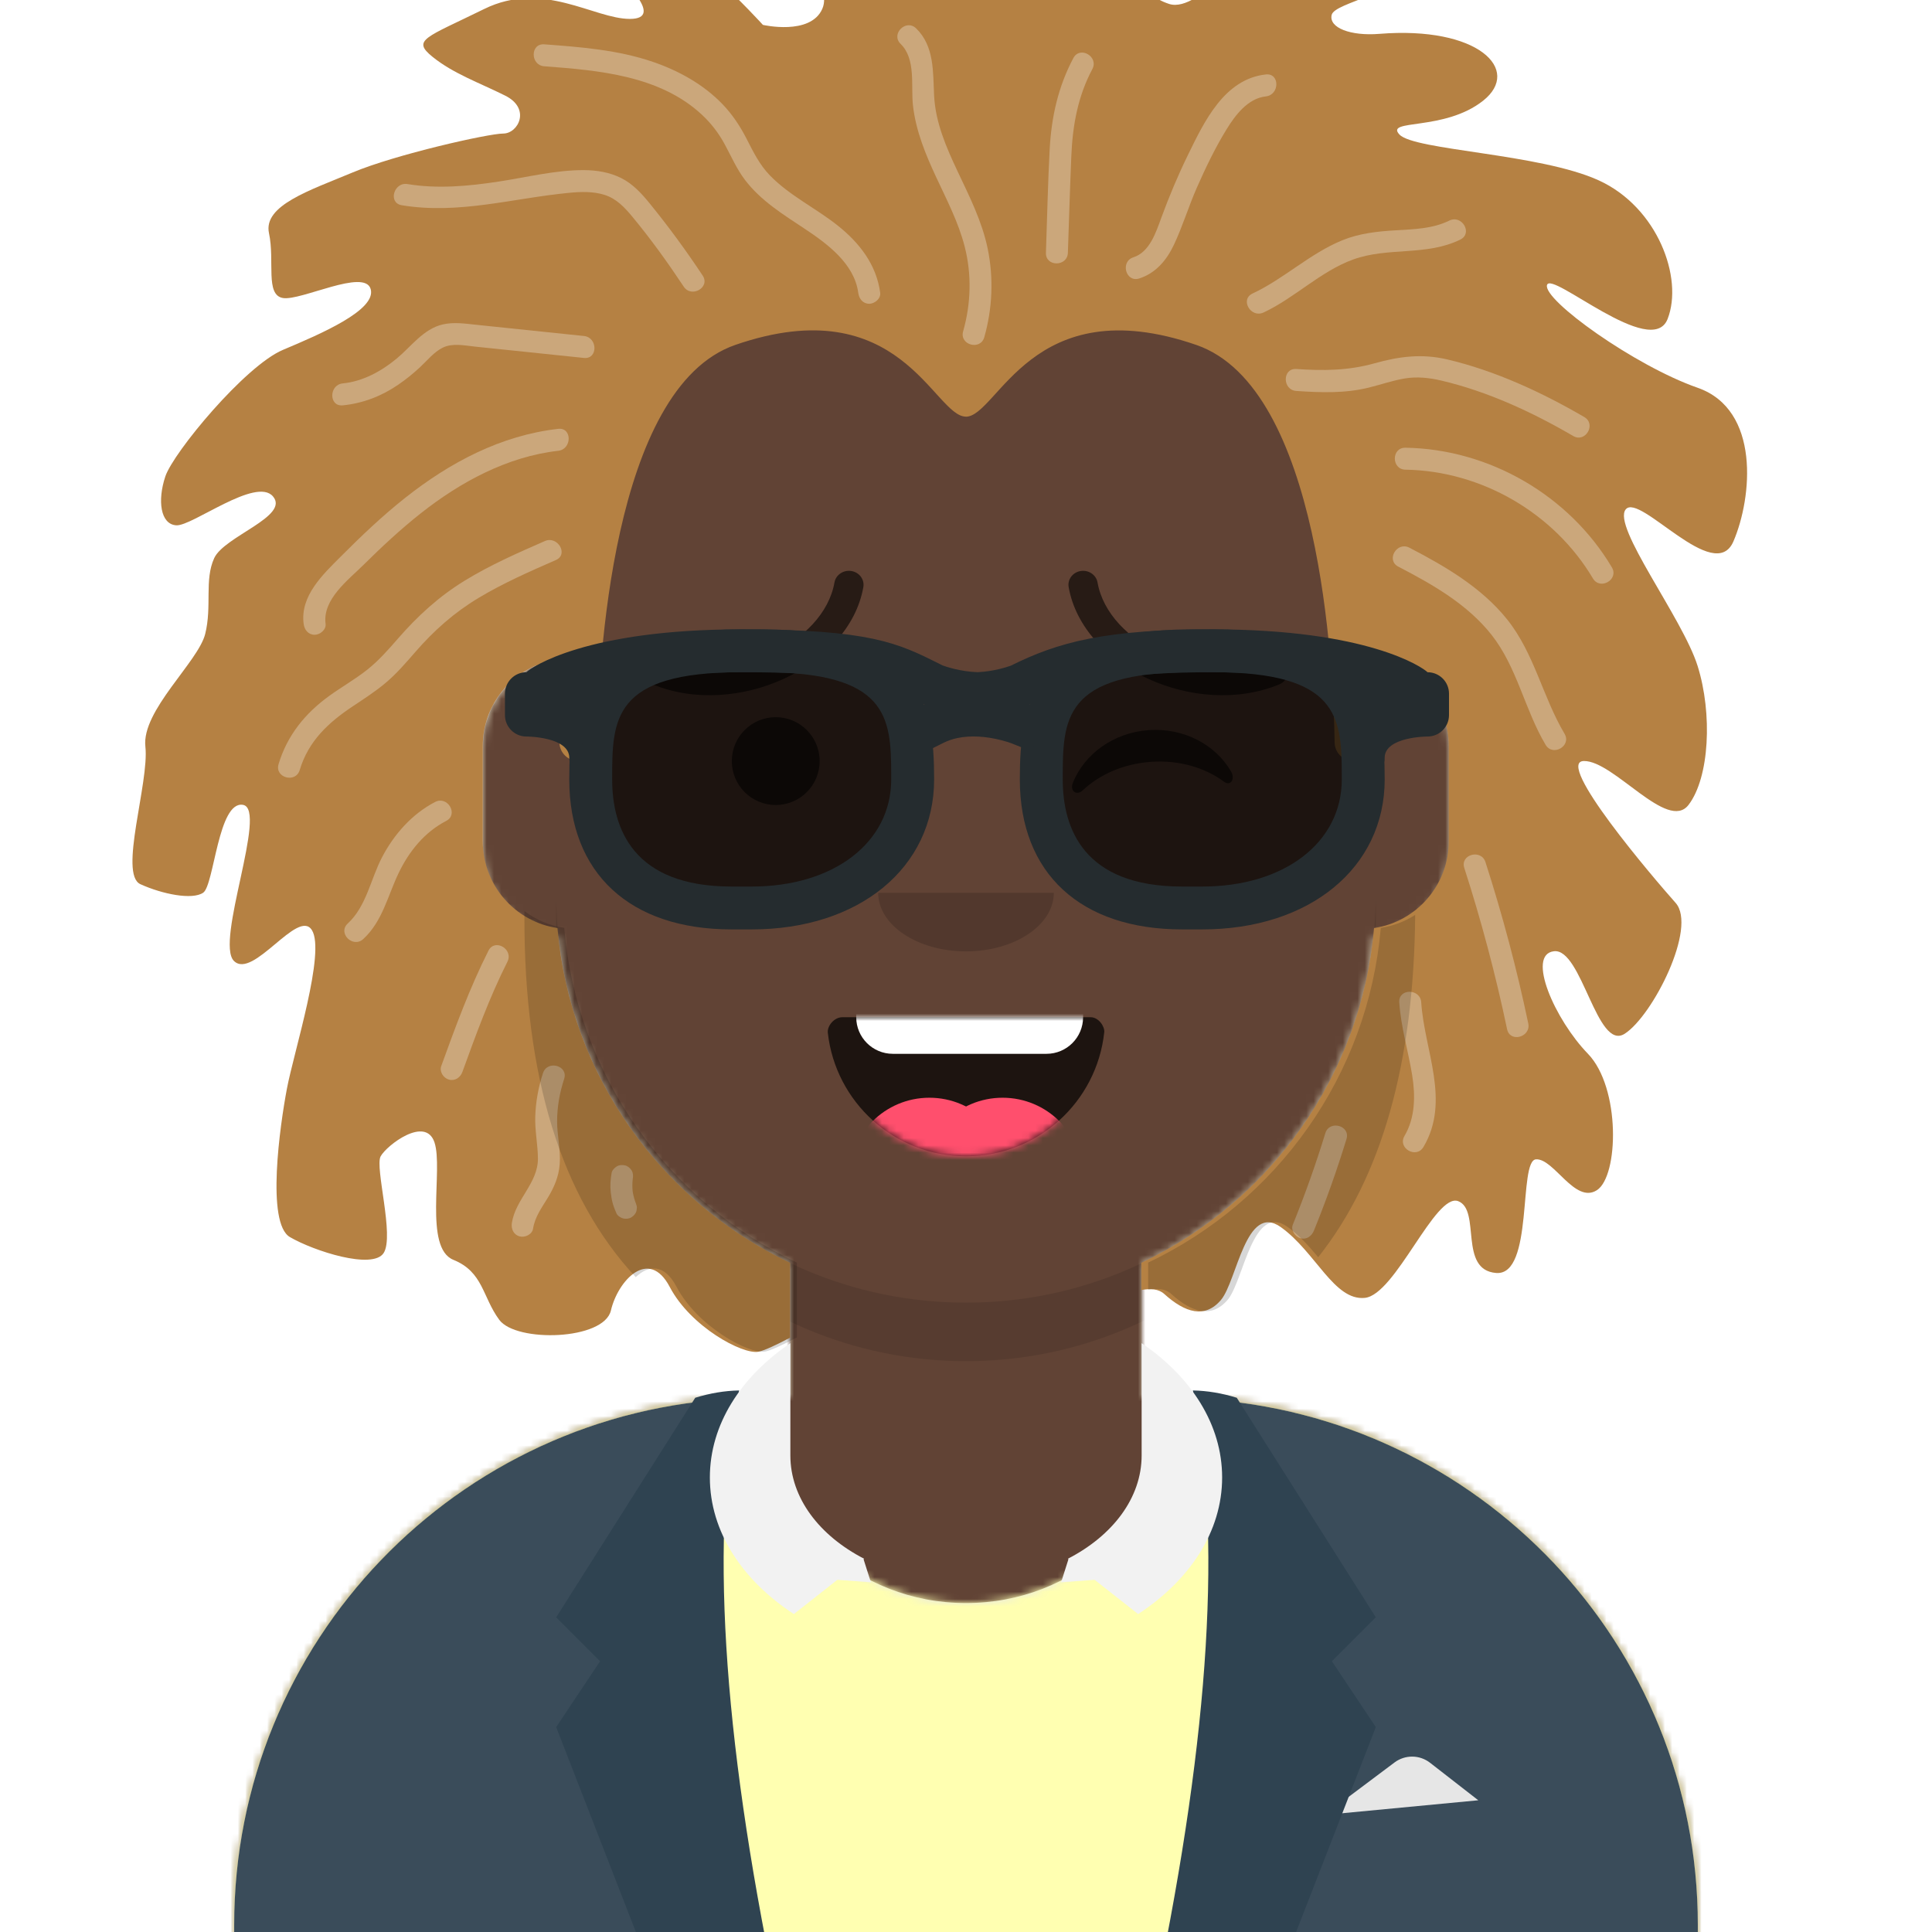 <svg xmlns="http://www.w3.org/2000/svg" xmlns:ns2="http://design.blush" xmlns:xlink="http://www.w3.org/1999/xlink" width="264px" height="264px" viewBox="0 8 264 264" version="1.1">
    <title id="transparent_Title">Avataaar/Default</title>
    <desc>Created with python_avatars</desc>
    <defs>
        <path d="M100,0 C130.928,-5.68137151e-15 156,25.072 156,56 L156.001,62.166 C161.676,63.119 166,68.054 166,74 L166,88 C166,94.052 161.519,99.058 155.694,99.881 C153.628,119.686 141.238,136.422 124.001,144.61 L124,163 L128,163 C167.765,163 200,195.235 200,235 L200,244 L0,244 L0,235 C-4.86974701e-15,195.235 32.235,163 72,163 L76,163 L76,144.611 C58.763,136.422 46.372,119.687 44.305,99.881 C38.481,99.058 34,94.052 34,88 L34,74 C34,68.054 38.325,63.118 44,62.166 L44,56 C44,25.072 69.072,5.68137151e-15 100,0 Z" id="transparent_path-1" />
        <path d="M83,36.348 C83,52.629 105.162,65.828 132.5,65.828 C159.838,65.828 182,52.629 182,36.348 C182,34.985 181.845,33.645 181.544,32.331 C210.784,41.488 232,68.792 232,101.052 L232,110 L32,110 L32,101.052 C32,68.397 53.739,40.82 83.534,32.002 C83.182,33.421 83,34.871 83,36.348 Z" id="transparent_path-3" />
        <rect id="transparent_path-5" x="0" y="0" width="264" height="280" />
        <path d="M74,0 C114.869,0 148,33.131 148,74 L148,84.148 L148,197.608 C135.525,187.237 119.491,181 102,181 L102,181 L98,181 L98,162.611 C115.531,154.283 128.048,137.115 129.791,116.867 C135.569,116.002 140,111.019 140,105 L140,105 L140,92 C140,87.354 137.359,83.324 133.497,81.33 C132.724,81.05 131.952,80.748 131.181,80.426 C130.795,80.32 130.401,80.233 130,80.166 L130,80.166 L130,79.917 C117.224,74.234 104.878,63.071 96.11,47.885 C93.175,42.801 90.831,37.595 89.066,32.397 C80.431,42.941 67.745,53.602 52.342,62.495 C42.778,68.017 33.147,72.291 24,75.266 L24,137.247 C29.602,148.318 38.773,157.278 50,162.611 L50,162.611 L50,181 L46,181 C38.327,181 30.935,182.2 24,184.423 L24,230 C24,244.106 13.569,255.776 0,257.716 L0,74 C0,33.131 33.131,0 74,0 Z" id="transparent_path-7" />
    </defs>
    <g id="transparent_Avataaar/Default" stroke="none" stroke-width="1" fill="none" fill-rule="evenodd">
        <g id="transparent_Body" transform="translate(32, 36)">
            <mask id="transparent_mask-2" fill="white">
                <use xlink:href="#transparent_path-1" />
            </mask>
            <use fill="#D0C6AC" xlink:href="#transparent_path-1" />
            <g id="transparent_Skin-Color" mask="url(#transparent_mask-2)" fill="#614335">
                <g transform="translate(-32, 0)" id="transparent_Color">
                    <rect x="0" y="0" width="264" height="244" />
                </g>
            </g>
            <path d="M44,94 C44,124.928 69.072,150 100,150 C130.928,150 156,124.928 156,94 L156,94 L156,102 C156,132.928 130.928,158 100,158 C69.072,158 44,132.928 44,102 Z" id="transparent_Neck-Shadow" fill-opacity="0.1" fill="#000000" mask="url(#transparent_mask-2)" />
        </g>
        <g id="transparent_Clothing" transform="translate(0, 170)">
            
        <defs>
        <path d="M160,29.052 C199.765,29.052 232,61.287 232,101.052 L232,110 L32,110 L32,101.052 C32,61.287 64.235,29.052 104,29.052 L105.192,29.052 C105.065,30.036 105,31.037 105,32.052 C105,45.859 117.088,57.052 132,57.052 C146.912,57.052 159,45.859 159,32.052 C159,31.037 158.935,30.036 158.808,29.052 L160,29.052 Z" id="blazer_sweater_path-1" />
    </defs>
    <g id="blazer_sweater_Clothing/Blazer-+-Sweater" stroke="none" stroke-width="1" fill="none" fill-rule="evenodd">
        <mask id="blazer_sweater_mask-2" fill="white">
            <use xlink:href="#blazer_sweater_path-1" />
        </mask>
        <use id="blazer_sweater_Clothes" fill="#E6E6E6" xlink:href="#blazer_sweater_path-1" />
        <g id="blazer_sweater_Fabric-Color" mask="url(#blazer_sweater_mask-2)" fill="#FFFFB1">
            <rect id="blazer_sweater_🖍Color" x="0" y="0" width="264" height="110" />
        </g>
        <g id="blazer_sweater_Blazer" transform="translate(32, 28)">
            <path d="M64,40.5 C64,55.709 65.961,69.921 69.362,82.001 L0,82 L0,73.052 C-4.73779789e-15,34.365 30.512,2.804 68.785,1.122 C65.74,12.731 64,26.173 64,40.5 Z M200,73.052 L200,82 L131.638,82.001 C135.039,69.921 137,55.709 137,40.5 C137,26.194 135.265,12.771 132.229,1.174 C170.025,3.363 200,34.707 200,73.052 Z" id="blazer_sweater_Saco" fill="#3A4C5A" />
            <path d="M149,58 L158.556,50.833 C159.999,49.751 161.988,49.768 163.412,50.876 L170,56 L170,56 L149,58 Z" id="blazer_sweater_Pocket-hanky" fill="#E6E6E6" />
            <path d="M69,0 C65,19.333 66.667,46.667 74,82 L58,82 L44,46 L50,37 L44,31 L63,1 C65.028,0.369 67.028,0.036 69,0 Z" id="blazer_sweater_Wing" fill="#2F4351" />
            <path d="M151,0 C147,19.333 148.667,46.667 156,82 L140,82 L126,46 L132,37 L126,31 L145,1 C147.028,0.369 149.028,0.036 151,0 Z" id="blazer_sweater_Wing" fill="#2F4351" transform="translate(141, 41) scale(-1, 1) translate(-141, -41) " />
        </g>
        <path d="M167,39.888 C167,47.289 162.572,53.945 155.52,58.556 L149.58,53.876 L145,54.208 L146,51.057 L145.922,50.996 C152.022,47.853 156,42.7 156,36.877 L156,21.539 C162.772,26.136 167,32.656 167,39.888 Z M118.078,50.996 L118,51.057 L119,54.208 L114.419,53.876 L108.48,58.556 C101.428,53.945 97,47.289 97,39.888 C97,32.656 101.228,26.136 108.001,21.539 L108,36.877 C108,42.7 111.978,47.853 118.078,50.996 Z" id="blazer_sweater_Collar" fill="#F2F2F2" />
    </g>
</g>
        <g id="transparent_Face" transform="translate(76, 82)" fill="#000000">
            <g id="transparent_Mouth" transform="translate(2, 52)">    
                
            <defs>
        <path d="M35.118,15.128 C36.176,24.62 44.226,32 54,32 C63.804,32 71.874,24.574 72.892,15.04 C72.974,14.273 72.117,13 71.043,13 C56.149,13 44.738,13 37.087,13 C36.007,13 35.012,14.178 35.118,15.128 Z" id="smile_path-1" />
    </defs>
    <g id="smile_Mouth/Smile" stroke="none" stroke-width="1" fill="none" fill-rule="evenodd">
        <mask id="smile_mask-2" fill="white">
            <use xlink:href="#smile_path-1" />
        </mask>
        <use id="smile_Mouth" fill-opacity="0.7" fill="#000000" xlink:href="#smile_path-1" />
        <path d="M44,2 L65,2 C67.761,2 70,4.239 70,7 L70,13 C70,15.761 67.761,18 65,18 L44,18 C41.239,18 39,15.761 39,13 L39,7 C39,4.239 41.239,2 44,2 Z" id="smile_Teeth" fill="#FFFFFF" mask="url(#smile_mask-2)" />
        <g id="smile_Tongue" mask="url(#smile_mask-2)" fill="#FF4F6D">
            <g transform="translate(38, 24)">
                <circle cx="11" cy="11" r="11" />
                <circle cx="21" cy="11" r="11" />
            </g>
        </g>
    </g>
</g>
            <g id="transparent_Nose" transform="translate(28, 40)" fill-opacity="0.16">
                
            <g id="default_Nose/Default" stroke="none" stroke-width="1" fill="none" fill-rule="evenodd" fill-opacity="0.16">
        <path d="M16,8 C16,12.418 21.373,16 28,16 L28,16 C34.627,16 40,12.418 40,8" id="default_Nose" fill="#000000" />
    </g>
</g>
            <g id="transparent_Eyes" transform="translate(0, 8)">
                
            <g id="wink_Eyes/Wink-😉" stroke="none" stroke-width="1" fill="none" fill-rule="evenodd" fill-opacity="0.6">
        <circle id="wink_Eye" fill="#000000" cx="30" cy="22" r="6" />
        <path d="M70.412,24.205 C72.259,20.406 76.417,17.758 81.25,17.758 C86.066,17.758 90.211,20.387 92.068,24.165 C92.619,25.287 91.834,26.205 91.043,25.525 C88.592,23.417 85.111,22.101 81.25,22.101 C77.509,22.101 74.126,23.336 71.69,25.329 C70.799,26.058 69.872,25.316 70.412,24.205 Z" id="wink_Winky-Wink" fill="#000000" transform="translate(81.252, 21.758) rotate(-4) translate(-81.252, -21.758) " />
    </g>
</g>
            <g id="transparent_Eyebrow" fill-opacity="0.6">
                
            <g id="sad_concerned_Eyebrow/Outline/Sad-Concerned" stroke="none" stroke-width="1" fill="none" fill-rule="evenodd" fill-opacity="0.6">
        <path d="M15.973,19.409 C17.452,11.02 30.062,5.228 39.211,8.977 C40.225,9.393 41.402,8.946 41.838,7.978 C42.274,7.01 41.805,5.889 40.79,5.473 C29.346,0.783 13.955,7.852 12.028,18.776 C11.845,19.815 12.579,20.799 13.669,20.973 C14.758,21.148 15.789,20.448 15.973,19.409 Z" id="sad_concerned_Eyebrow" fill="#000000" fill-rule="nonzero" transform="translate(27, 12.5) scale(-1, -1) translate(-27, -12.5) " />
        <path d="M73.973,19.409 C75.452,11.02 88.062,5.228 97.211,8.977 C98.225,9.393 99.402,8.946 99.838,7.978 C100.274,7.01 99.805,5.889 98.79,5.473 C87.346,0.783 71.955,7.852 70.028,18.776 C69.845,19.815 70.579,20.799 71.669,20.973 C72.758,21.148 73.789,20.448 73.973,19.409 Z" id="sad_concerned_Eyebrow" fill="#000000" fill-rule="nonzero" transform="translate(85, 12.5) scale(1, -1) translate(-85, -12.5) " />
    </g>
</g>
        </g>
        <g id="transparent_Top">
            
        <defs>
        <path d="M264,0 L264,280 L232,280 L232,271 C232,231.235 199.765,199 160,199 L160,199 L156,199 L156.001,180.61 C173.531,172.282 186.048,155.114 187.791,134.867 C193.569,134.003 198,129.019 198,123 L198,123 L198,110 C198,104.054 193.676,99.119 188.001,98.166 L188,92 C188,61.072 162.928,36 132,36 C101.072,36 76,61.072 76,92 L76,92 L76,98.166 C70.325,99.118 66,104.054 66,110 L66,110 L66,123 C66,129.019 70.431,134.003 76.209,134.867 C77.952,155.115 90.469,172.283 108,180.611 L108,199 L104,199 C64.633,199 32.645,230.594 32.01,269.809 L32,271 L32,280 L0,280 L0,0 L264,0 Z" id="einstein_hair_hairstyleeinstein-hair-path-1" />
    </defs>
    <g id="einstein_hair_Hairstyle/Einstein hair" stroke="none" stroke-width="1" fill="none" fill-rule="evenodd">
        <g id="einstein_hair_template-for-hairstyles" opacity=".184" transform="translate(1, 0)">
            <mask id="einstein_hair_hairstyleeinstein-hair-mask-2" fill="#fff">
                <use xlink:href="#einstein_hair_hairstyleeinstein-hair-path-1" />
            </mask>
            <g id="einstein_hair_Mask-Hair" />
        </g>
        <g id="einstein_hair_Einstein" transform="translate(18.1, -11.6)">
            <path d="M213.868,72.584 C205.277,69.587 192.745,60.597 193.29,58.553 C193.835,56.51 207.593,68.77 209.772,63.185 C211.952,57.6 208.41,47.928 200.373,44.251 C192.336,40.572 175.173,40.164 173.13,37.984 C171.086,35.805 179.26,37.576 184.572,33.353 C189.885,29.13 183.89,23.137 170.389,24.226 C166.468,24.543 163.458,23.409 163.866,21.638 C164.275,19.867 173.81,18.641 172.448,15.372 C171.086,12.103 165.365,9.106 159.235,10.06 C153.105,11.013 145.886,21.502 141.663,20.14 C137.44,18.777 136.623,15.1 139.074,11.422 C141.526,7.744 143.161,0.615 138.258,0.025 C133.353,-0.565 128.449,9.651 126.543,11.422 C124.636,13.192 121.639,10.468 122.864,6.654 C124.091,2.84 125.044,-0.033 120.413,1.85828358e-05 C115.781,0.033 111.695,8.289 111.286,12.784 C110.877,17.279 109.106,19.459 108.016,15.917 C106.927,12.375 100.933,0.033 96.71,0.033 C92.488,0.033 84.042,-0.43 86.63,5.564 C89.219,11.558 95.893,17.143 94.259,20.821 C92.624,24.499 86.147,23 86.147,23 C86.147,23 74.098,9.651 68.377,9.378 C62.656,9.106 61.021,11.013 64.018,13.874 C67.014,16.734 72.872,22.183 67.968,22.183 C63.064,22.183 56.117,16.871 48.08,20.821 C40.043,24.771 38.136,25.043 40.997,27.359 C43.857,29.675 47.399,30.901 50.941,32.672 C54.482,34.442 52.712,37.848 50.668,37.848 C48.625,37.848 35.957,40.709 30.099,43.161 C24.242,45.613 17.84,47.656 18.657,51.47 C19.474,55.284 18.112,59.916 20.564,60.324 C23.016,60.733 31.734,56.238 32.551,59.098 C33.368,61.959 25.74,65.228 20.564,67.408 C15.388,69.587 5.58,81.438 4.49,84.708 C3.4,87.977 3.809,91.246 5.989,91.382 C8.168,91.519 16.886,84.708 19.202,87.432 C21.517,90.156 12.527,92.881 11.165,95.877 C9.803,98.874 10.892,102.416 9.939,106.23 C8.985,110.044 1.221,116.719 1.766,121.623 C2.31,126.527 -1.912,139.059 1.085,140.421 C4.081,141.783 8.168,142.607 9.666,141.583 C11.165,140.557 11.71,128.96 15.115,129.583 C18.521,130.205 11.259,148.322 13.868,150.91 C16.477,153.498 22.607,143.69 24.514,146.687 C26.421,149.684 22.062,163.306 21.109,168.346 C20.155,173.386 18.248,186.735 21.517,188.643 C24.787,190.55 32.824,193.138 34.322,190.822 C35.821,188.506 33.096,179.107 33.913,177.608 C34.731,176.11 40.043,172.023 41.269,175.702 C42.495,179.38 39.771,190.095 43.857,191.753 C47.944,193.41 47.808,196.815 50.123,199.949 C52.439,203.082 64.427,202.753 65.38,198.668 C66.334,194.582 70.556,190.005 73.417,195.453 C76.278,200.902 83.361,204.717 85.54,204.308 C86.346,204.156 88.046,203.346 89.868,202.384 L89.868,192.159 C72.338,183.831 59.82,166.663 58.077,146.416 C52.3,145.551 47.868,140.567 47.868,134.548 L47.868,121.548 C47.868,116.612 50.853,112.38 55.113,110.538 C56.419,111.388 58.039,113.908 58.34,121.115 C58.397,122.492 59.534,123.583 60.911,123.583 L60.911,123.583 C62.318,123.583 63.463,122.463 63.487,121.057 C63.655,110.806 65.428,72.577 82.389,66.727 C104.894,58.963 109.503,76.486 113.871,76.532 L113.871,76.542 C118.245,76.542 122.836,58.961 145.371,66.734 C162.332,72.585 164.104,110.813 164.273,121.064 C164.297,122.471 165.442,123.59 166.848,123.59 C168.226,123.59 169.363,122.5 169.42,121.123 C169.721,113.919 171.34,111.397 172.645,110.547 C176.893,112.394 179.868,116.62 179.868,121.548 L179.868,134.548 C179.868,140.567 175.437,145.551 169.66,146.416 C167.917,166.663 155.399,183.831 137.869,192.159 L137.869,195.874 C139.117,195.647 140.223,195.721 140.981,196.407 C143.843,198.995 146.566,199.813 148.746,197.225 C150.926,194.637 152.151,183.875 156.919,187.28 C161.687,190.686 164.192,197.36 168.389,196.952 C172.585,196.543 178.033,182.513 181.166,183.738 C184.3,184.965 181.166,193.138 186.343,193.547 C191.518,193.955 189.34,178.153 191.791,178.018 C194.243,177.881 197.103,184.147 200.1,182.24 C203.097,180.333 203.37,168.218 198.875,163.583 C194.38,158.947 190.43,150.026 194.243,149.583 C198.057,149.139 200.1,163.306 203.915,160.854 C207.729,158.402 213.859,146.336 210.862,142.97 C207.865,139.604 194.243,123.65 198.33,123.59 C202.416,123.53 209.772,133.319 212.633,129.583 C215.493,125.846 215.921,117.127 213.868,110.589 C211.815,104.051 202.144,91.519 204.051,89.203 C205.958,86.887 216.175,99.597 218.763,93.583 C221.35,87.568 222.46,75.581 213.868,72.584" id="einstein_hair_Hair-Color" fill="#B58143" ns2:color="Hair-500" />
            <path d="M96.373,50.422 C93.37,48.032 89.801,46.344 87.106,43.573 C85.681,42.107 84.821,40.327 83.898,38.527 C83.019,36.813 81.963,35.225 80.624,33.833 C78.026,31.13 74.644,29.264 71.123,28.055 C66.357,26.42 61.258,26.029 56.268,25.657 C54.342,25.513 54.352,28.514 56.268,28.657 C63.727,29.214 72.062,29.921 77.818,35.282 C79.075,36.453 80.095,37.783 80.915,39.291 C81.818,40.954 82.559,42.688 83.713,44.204 C85.863,47.028 88.905,48.903 91.822,50.837 C94.924,52.893 98.643,55.621 99.176,59.609 C99.284,60.418 99.788,61.099 100.676,61.109 C101.403,61.116 102.283,60.412 102.176,59.609 C101.662,55.764 99.347,52.789 96.373,50.422" id="einstein_hair_Fill-4" fill-opacity=".3" fill="#FFF" />
            <path d="M112.754,43.019 C111.212,39.751 109.735,36.364 109.545,32.706 C109.377,29.467 109.608,25.932 107.089,23.479 C105.705,22.132 103.581,24.251 104.967,25.601 C107.098,27.675 106.346,31.366 106.656,34.047 C107.052,37.487 108.366,40.676 109.815,43.79 C111.259,46.894 112.861,49.95 113.717,53.283 C114.7,57.106 114.581,61.092 113.507,64.88 C112.981,66.741 115.875,67.535 116.4,65.677 C117.515,61.741 117.69,57.607 116.868,53.596 C116.104,49.868 114.366,46.435 112.754,43.019" id="einstein_hair_Fill-6" fill-opacity=".3" fill="#FFF" />
            <path d="M128.572,27.531 C126.495,31.439 125.57,35.591 125.335,39.988 C125.084,44.701 124.989,49.427 124.822,54.144 C124.755,56.075 127.755,56.073 127.822,54.144 C127.978,49.739 128.104,45.33 128.292,40.926 C128.469,36.733 129.176,32.783 131.163,29.045 C132.068,27.341 129.479,25.823 128.572,27.531" id="einstein_hair_Fill-8" fill-opacity=".3" fill="#FFF" />
            <path d="M154.877,29.772 C149.196,30.391 146.453,36.217 144.225,40.779 C142.864,43.564 141.665,46.424 140.596,49.333 C139.867,51.315 139.009,54.041 136.775,54.758 C134.945,55.347 135.728,58.244 137.573,57.651 C139.831,56.926 141.311,55.16 142.302,53.068 C143.511,50.513 144.323,47.779 145.467,45.192 C146.651,42.511 147.937,39.829 149.47,37.328 C150.674,35.363 152.394,33.043 154.877,32.772 C156.775,32.565 156.797,29.563 154.877,29.772" id="einstein_hair_Fill-10" fill-opacity=".3" fill="#FFF" />
            <path d="M181.454,52.334 C183.185,51.48 181.667,48.891 179.94,49.744 C177.68,50.859 175.131,50.922 172.664,51.067 C170.141,51.215 167.652,51.476 165.296,52.443 C160.864,54.262 157.37,57.685 153.05,59.71 C151.303,60.529 152.824,63.116 154.563,62.3 C158.86,60.287 162.33,56.682 166.812,55.055 C171.567,53.329 176.819,54.622 181.454,52.334" id="einstein_hair_Fill-12" fill-opacity=".3" fill="#FFF" />
            <path d="M178.846,71.603 C185.165,73.084 191.29,75.921 196.874,79.179 C198.546,80.154 200.058,77.562 198.389,76.589 C192.599,73.211 186.195,70.246 179.644,68.71 C176.193,67.901 173.109,68.299 169.737,69.242 C166.139,70.248 162.742,70.276 159.036,70.023 C157.11,69.892 157.117,72.893 159.036,73.023 C162.378,73.251 165.688,73.371 168.966,72.558 C170.612,72.15 172.224,71.581 173.902,71.309 C175.557,71.041 177.224,71.223 178.846,71.603" id="einstein_hair_Fill-14" fill-opacity=".3" fill="#FFF" />
            <path d="M202.157,97.127 C196.309,87.282 185.392,80.962 173.946,80.779 C172.014,80.748 172.014,83.748 173.946,83.779 C184.341,83.945 194.259,89.705 199.566,98.641 C200.552,100.299 203.146,98.792 202.157,97.127" id="einstein_hair_Fill-16" fill-opacity=".3" fill="#FFF" />
            <path d="M187.829,104.221 C184.336,99.867 179.368,96.974 174.484,94.438 C172.773,93.55 171.255,96.138 172.971,97.029 C177.631,99.449 182.4,102.154 185.708,106.342 C189.211,110.778 190.24,116.569 193.098,121.375 C194.083,123.033 196.678,121.526 195.687,119.861 C192.683,114.805 191.564,108.876 187.829,104.221" id="einstein_hair_Fill-18" fill-opacity=".3" fill="#FFF" />
            <path d="M184.882,137.403 C184.292,135.573 181.395,136.356 181.989,138.2 C184.322,145.439 186.274,152.793 187.837,160.236 C188.234,162.125 191.125,161.325 190.73,159.439 C189.167,151.995 187.215,144.642 184.882,137.403" id="einstein_hair_Fill-20" fill-opacity=".3" fill="#FFF" />
            <path d="M173.104,156.566 C173.325,159.955 174.331,163.193 174.869,166.531 C175.318,169.318 175.292,172.328 173.819,174.817 C172.833,176.483 175.424,177.993 176.409,176.332 C180.145,170.024 176.535,163.164 176.104,156.566 C175.979,154.649 172.978,154.635 173.104,156.566" id="einstein_hair_Fill-22" fill-opacity=".3" fill="#FFF" />
            <path d="M162.999,174.45 C161.703,178.68 160.221,182.851 158.555,186.951 C158.249,187.702 158.886,188.599 159.602,188.797 C160.46,189.031 161.141,188.501 161.447,187.749 C163.113,183.649 164.596,179.478 165.892,175.248 C166.459,173.398 163.563,172.607 162.999,174.45" id="einstein_hair_Fill-24" fill-opacity=".3" fill="#FFF" />
            <path d="M70.693,47.416 C69.581,46.05 68.377,44.723 66.776,43.926 C65.208,43.145 63.45,42.854 61.711,42.845 C57.806,42.826 53.878,43.828 50.035,44.411 C45.931,45.034 41.714,45.435 37.592,44.752 C35.703,44.44 34.891,47.331 36.794,47.645 C44.584,48.935 51.948,46.688 59.644,45.951 C61.259,45.795 62.941,45.736 64.507,46.229 C66.135,46.742 67.252,47.941 68.312,49.219 C70.832,52.26 73.146,55.478 75.328,58.767 C76.39,60.369 78.989,58.868 77.918,57.253 C75.669,53.862 73.263,50.572 70.693,47.416" id="einstein_hair_Fill-26" fill-opacity=".3" fill="#FFF" />
            <path d="M61.697,65.512 C58.382,65.167 55.068,64.823 51.752,64.477 C50.178,64.314 48.602,64.15 47.029,63.986 C45.486,63.825 43.922,63.578 42.386,63.935 C39.761,64.545 38.09,66.95 36.117,68.586 C34.02,70.327 31.488,71.718 28.738,71.99 C26.834,72.179 26.816,75.18 28.738,74.99 C31.477,74.719 34.011,73.741 36.285,72.191 C37.358,71.46 38.374,70.635 39.324,69.75 C40.294,68.845 41.191,67.706 42.4,67.107 C43.73,66.447 45.365,66.813 46.779,66.96 C48.438,67.133 50.094,67.305 51.752,67.477 C55.068,67.823 58.382,68.167 61.697,68.512 C63.614,68.712 63.6,65.71 61.697,65.512" id="einstein_hair_Fill-28" fill-opacity=".3" fill="#FFF" />
            <path d="M58.179,78.2 C50.332,79.094 43.363,82.799 37.242,87.647 C34.144,90.1 31.278,92.828 28.491,95.623 C26.039,98.081 22.891,101.017 23.391,104.841 C23.497,105.65 24.005,106.332 24.891,106.341 C25.621,106.347 26.497,105.644 26.391,104.841 C25.954,101.504 29.446,98.891 31.563,96.796 C34.051,94.335 36.616,91.941 39.363,89.769 C44.798,85.469 51.205,81.995 58.179,81.2 C60.075,80.984 60.097,77.981 58.179,78.2" id="einstein_hair_Fill-30" fill-opacity=".3" fill="#FFF" />
            <path d="M34.492,112.999 C36.039,111.718 37.346,110.192 38.66,108.681 C41.202,105.757 43.957,103.307 47.287,101.307 C50.657,99.283 54.267,97.698 57.863,96.124 C59.627,95.352 58.102,92.766 56.348,93.534 C52.626,95.163 48.887,96.806 45.415,98.934 C41.884,101.097 38.963,103.77 36.257,106.885 C34.947,108.392 33.622,109.898 32.049,111.139 C30.409,112.432 28.58,113.468 26.889,114.69 C23.591,117.074 21.144,120.086 19.963,124.024 C19.408,125.877 22.303,126.669 22.856,124.822 C24.043,120.863 26.769,118.332 30.116,116.107 C31.607,115.116 33.111,114.143 34.492,112.999" id="einstein_hair_Fill-32" fill-opacity=".3" fill="#FFF" />
            <path d="M41.359,129.185 C38.195,130.825 35.743,133.609 34.104,136.74 C32.551,139.707 31.969,143.447 29.42,145.791 C27.996,147.101 30.122,149.218 31.541,147.913 C34.158,145.506 34.878,142.025 36.353,138.937 C37.781,135.947 39.896,133.318 42.873,131.775 C44.588,130.887 43.073,128.297 41.359,129.185" id="einstein_hair_Fill-34" fill-opacity=".3" fill="#FFF" />
            <path d="M48.645,149.507 C46.083,154.587 44.127,159.937 42.192,165.278 C41.916,166.04 42.503,166.921 43.24,167.123 C44.074,167.352 44.808,166.84 45.085,166.076 C46.933,160.976 48.79,155.872 51.236,151.021 C52.103,149.301 49.516,147.781 48.645,149.507" id="einstein_hair_Fill-36" fill-opacity=".3" fill="#FFF" />
            <path d="M56.096,166.238 C55.472,168.141 55.111,170.128 55.041,172.131 C54.972,174.07 55.389,175.961 55.406,177.892 C55.431,181.263 52.355,183.451 51.846,186.7 C51.721,187.507 52.053,188.304 52.895,188.545 C53.605,188.749 54.614,188.297 54.739,187.498 C54.99,185.899 55.916,184.641 56.742,183.29 C57.618,181.854 58.261,180.367 58.383,178.667 C58.523,176.735 58.035,174.811 58.029,172.878 C58.022,170.875 58.367,168.935 58.989,167.035 C59.59,165.196 56.694,164.408 56.096,166.238" id="einstein_hair_Fill-38" fill-opacity=".3" fill="#FFF" />
            <path d="M68.845,184.173 C68.611,183.611 68.454,183.024 68.355,182.423 C68.296,181.848 68.295,181.271 68.362,180.696 C68.362,180.694 68.362,180.694 68.363,180.693 C68.433,180.285 68.427,179.905 68.211,179.536 C68.029,179.226 67.673,178.929 67.315,178.847 C66.931,178.76 66.5,178.778 66.159,178.998 C65.849,179.198 65.535,179.517 65.47,179.895 C65.318,180.777 65.253,181.654 65.358,182.545 C65.417,183.04 65.491,183.531 65.622,184.014 C65.752,184.491 65.939,184.945 66.134,185.401 C66.272,185.721 66.711,186.002 67.031,186.09 C67.39,186.189 67.868,186.144 68.186,185.939 C68.507,185.732 68.789,185.424 68.876,185.042 C68.894,184.909 68.911,184.777 68.929,184.643 C68.929,184.443 68.879,184.256 68.804,184.075 C68.818,184.109 68.831,184.141 68.845,184.173" id="einstein_hair_Fill-40" fill-opacity=".3" fill="#FFF" />
        </g>
        <path d="M71.664,132.5 C73.223,133.678 75.079,134.485 77.099,134.787 C78.842,155.034 91.36,172.202 108.89,180.53 L108.89,180.53 L108.89,190.755 C107.068,191.717 105.368,192.527 104.562,192.679 C102.383,193.088 95.3,189.273 92.439,183.824 C90.741,180.59 88.563,180.889 86.874,182.52 C76.677,171.567 71.606,155.105 71.66,133.138 Z M193.379,133.016 C193.206,153.287 188.787,168.878 180.125,179.79 C178.883,178.302 177.539,176.793 175.941,175.651 C171.173,172.246 169.948,183.008 167.768,185.596 C165.588,188.184 162.865,187.366 160.003,184.778 C159.245,184.092 158.139,184.018 156.891,184.245 L156.891,184.245 L156.891,180.53 C174.421,172.202 186.939,155.034 188.682,134.787 C190.347,134.538 191.9,133.947 193.267,133.087 Z" id="einstein_hair_Combined-Shape" fill-opacity=".16" fill="#000" />
        <g id="einstein_hair_Facial-Hair" transform="translate(49, 72)" />
        <g id="einstein_hair_Accessory" transform="translate(62, 85)"><defs>
        <filter x="-3.1%" y="-9.8%" width="106.2%" height="119.5%" filterUnits="objectBoundingBox" id="wayfarers_filter-1">
            <feOffset dx="0" dy="2" in="SourceAlpha" result="shadowOffsetOuter1" />
            <feColorMatrix values="0 0 0 0 0   0 0 0 0 0   0 0 0 0 0  0 0 0 0.2 0" type="matrix" in="shadowOffsetOuter1" result="shadowMatrixOuter1" />
            <feMerge>
                <feMergeNode in="shadowMatrixOuter1" />
                <feMergeNode in="SourceGraphic" />
            </feMerge>
        </filter>
        <linearGradient x1="50%" y1="0%" x2="50%" y2="100%" id="wayfarers_linearGradient-2">
            <stop stop-color="#FFFFFF" stop-opacity="0.5" offset="0%" />
            <stop stop-color="#000000" stop-opacity="0.5" offset="70.506%" />
        </linearGradient>
        <path d="M44.918,17.571 C44.918,27.274 36.668,35.143 22.92,35.143 L20.17,35.143 C6.423,35.143 0.923,27.271 0.923,17.571 L0.923,17.571 C0.923,7.866 2.207,0 21.455,0 L24.386,0 C43.634,0 44.918,7.866 44.918,17.571 L44.918,17.571 Z" id="wayfarers_path-3" />
        <path d="M106.486,17.571 C106.486,27.274 98.239,35.143 84.489,35.143 L81.739,35.143 C67.991,35.143 62.491,27.271 62.491,17.571 L62.491,17.571 C62.491,7.866 63.775,0 83.023,0 L85.955,0 C105.199,0 106.486,7.866 106.486,17.571 L106.486,17.571 Z" id="wayfarers_path-4" />
    </defs>
    <g id="wayfarers_Top/_Resources/Wayfarers" stroke="none" stroke-width="1" fill="none" fill-rule="evenodd">
        <g id="wayfarers_Wayfarers" filter="url(#wayfarers_filter-1)" transform="translate(7, 7)" fill-rule="nonzero">
            <g id="wayfarers_Shades" transform="translate(10.795, 2.929)">
                <g id="wayfarers_Shade">
                    <use fill-opacity="0.7" fill="#000000" xlink:href="#wayfarers_path-3" />
                    <use fill="url(#linearGradient-2)" style="mix-blend-mode: screen;" xlink:href="#wayfarers_path-3" />
                </g>
                <g id="wayfarers_Shade">
                    <use fill-opacity="0.7" fill="#000000" xlink:href="#wayfarers_path-4" />
                    <use fill="url(#linearGradient-2)" style="mix-blend-mode: screen;" xlink:href="#wayfarers_path-4" />
                </g>
            </g>
            <path d="M35.182,0 C56.833,0 58.645,10.127 58.645,20.5 C58.645,32.569 48.396,41 33.716,41 L30.966,41 C17.078,41 8.787,33.336 8.787,20.5 C8.787,10.127 10.599,0 32.25,0 L35.182,0 Z M35.182,5.854 L32.25,5.854 C14.65,5.854 14.65,12.318 14.65,20.5 C14.65,27.18 17.48,35.143 30.966,35.143 L33.716,35.143 C44.942,35.143 52.782,29.122 52.782,20.5 L52.781,19.768 C52.766,11.936 52.254,5.854 35.182,5.854 Z" id="wayfarers_Left" fill="#252C2F" />
            <path d="M96.75,0 C118.401,0 120.213,10.127 120.213,20.5 C120.213,32.569 109.964,41 95.284,41 L92.534,41 C78.646,41 70.355,33.336 70.355,20.5 C70.355,10.127 72.167,0 93.818,0 L96.75,0 Z M96.75,5.854 L93.818,5.854 C76.218,5.854 76.218,12.318 76.218,20.5 C76.218,27.18 79.051,35.143 92.534,35.143 L95.284,35.143 C106.51,35.143 114.35,29.122 114.35,20.5 L114.349,19.768 C114.334,11.936 113.822,5.854 96.75,5.854 Z" id="wayfarers_Right" fill="#252C2F" />
            <path d="M2.932,5.857 C3.618,5.172 11.123,0 32.25,0 C49.964,0 53.714,1.88 59.39,4.721 L59.805,4.931 C60.2,5.073 62.218,5.774 64.578,5.851 C66.729,5.757 68.568,5.161 69.106,4.97 C75.584,1.748 81.926,0 96.75,0 C117.877,0 125.382,5.172 126.068,5.857 C127.689,5.857 129,7.166 129,8.786 L129,11.714 C129,13.334 127.689,14.643 126.068,14.643 C126.068,14.643 120.205,14.643 120.205,17.571 C120.205,20.5 117.273,13.334 117.273,11.714 L117.273,8.862 C113.697,7.462 107.297,5.857 96.75,5.857 C85,5.857 79.148,6.988 74.128,9.104 L74.184,9.243 L71.688,10.25 L74.181,11.258 L71.981,16.687 L69.264,15.589 C69.021,15.49 68.497,15.314 67.771,15.131 C65.747,14.62 63.665,14.465 61.825,14.851 C61.15,14.993 60.523,15.206 59.948,15.493 L57.326,16.803 L54.703,11.565 L57.325,10.255 L57.331,10.252 L54.819,9.237 L54.899,9.039 C50.57,6.976 46.578,5.857 32.25,5.857 C21.704,5.857 15.303,7.461 11.727,8.861 L11.727,11.714 C11.727,13.334 8.795,20.5 8.795,17.571 C8.795,14.643 2.932,14.643 2.932,14.643 C1.313,14.643 0,13.334 0,11.714 L0,8.786 C0,7.166 1.313,5.857 2.932,5.857 Z" id="wayfarers_Stuff" fill="#252C2F" />
        </g>
    </g>
</g>
    </g>
</g>
    </g>
</svg>
